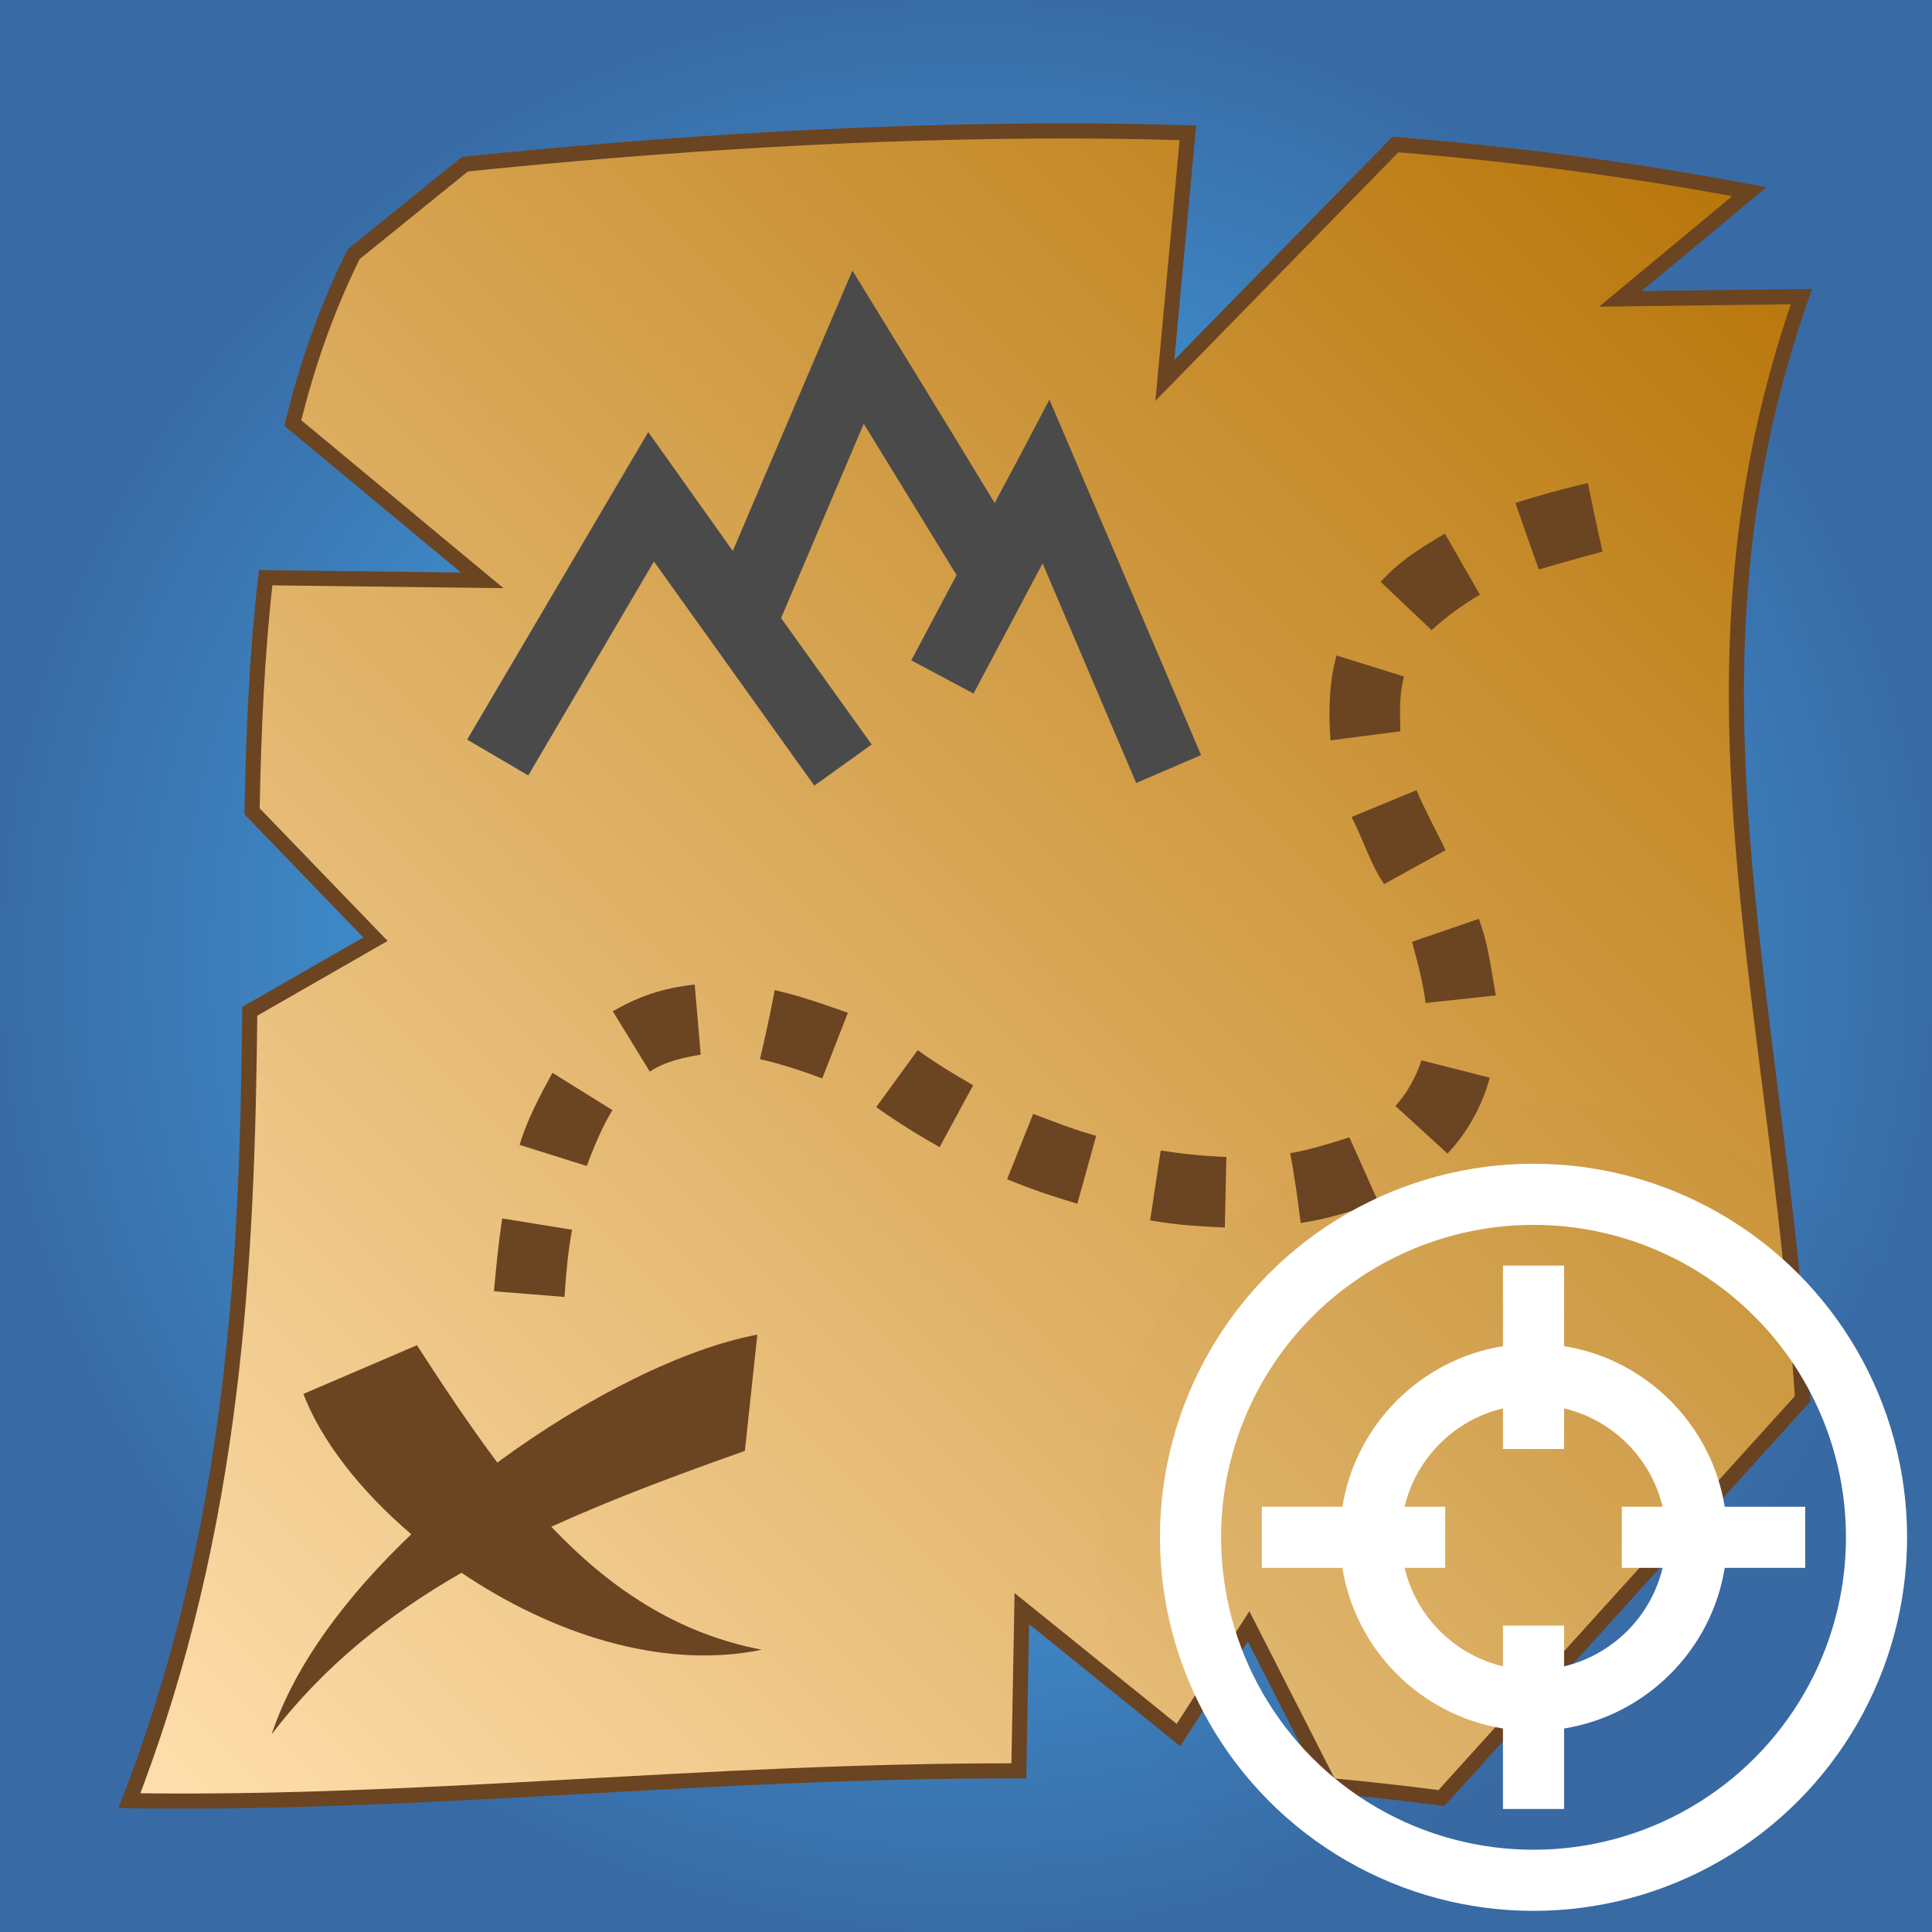 <svg xmlns="http://www.w3.org/2000/svg" viewBox="0 0 512 512" style="height: 512px; width: 512px;"><rect x="0" y="0" width="512" height="512" fill="#333333" stroke="none"/><defs><radialGradient id="lorc-treasure-map-gradient-0"><stop offset="0%" stop-color="#48baff" stop-opacity="1"></stop><stop offset="100%" stop-color="#386ba5" stop-opacity="1"></stop></radialGradient><linearGradient x1="0" x2="1" y1="0" y2="1" id="lorc-treasure-map-gradient-2"><stop offset="0%" stop-color="#b57204" stop-opacity="1"></stop><stop offset="100%" stop-color="#ffe0af" stop-opacity="1"></stop></linearGradient></defs><path d="M0 0h512v512H0z" fill="url(#lorc-treasure-map-gradient-0)"></path><g class="" transform="translate(0,0)" style=""><g transform="translate(512, 0) scale(-1, 1) rotate(0, 256, 256) skewX(0) skewY(0)"><path d="M227.4 34.7C217.3 34.7 207.2 34.9 197.2 35.2L203.3 100.8L142.2 38.3C110.9 40.8 79.7 44.9 48.4 50.8L82.6 79.2L34.6 78.6C69.7 178.8 41.5 261.2 34.3 370.7L130 476.5C140 475.2 149.9 474.1 159.6 473.2L181.1 431L199.7 459.8L241.2 426.3L242 469.3C324.9 469.1 399.7 478.4 477.7 477.2C449.5 404.2 446.5 333.6 445.8 268L412.5 248.9L445.2 215C444.8 193.7 443.9 173 441.6 153.1L384.2 153.8L434.4 112.1C430.6 96.6 425.4 81.7 418.3 67.4L388.8 43.5C335 38 281.2 34.6 227.4 34.7Z" class="selected" fill="url(#lorc-treasure-map-gradient-2)" stroke="#6b4422" stroke-opacity="1" stroke-width="4"></path><path d="M286.1 71.7C296.7 96.45 307.2 121.2 317.8 146C325.3 135.5 332.7 125 340.2 114.5C356.2 141.7 372.2 168.8 388.2 196L372 205.5L338.7 148.8L296.2 208.2L281 197.3L305 163.8L283.1 112.3L258.5 152.4L270.5 175L254 183.8L235.7 149.3L210.9 207.5L193.7 200.1L226.2 123.9L233.9 105.9C238.7 115.1 243.5 124.2 248.4 133.3C260.9 112.7 273.5 92.19 286.1 71.7Z" class="" fill="#4a4a4a" fill-opacity="1"></path><path d="M91.2 128C97.92 129.6 104.6 131.4 110.4 133.3C108.3 139.2 106.3 145.1 104.2 150.9C98.41 149.3 92.48 147.5 87.3 146.2C88.69 140.2 89.92 134.1 91.2 128Z" class="" fill="#6b4422" fill-opacity="1"></path><path d="M129.1 141.4C135.4 145.2 141.1 148.6 146.1 154.2L132.6 167C128.6 163.3 124 160 119.8 157.6Z" class="" fill="#6b4422" fill-opacity="1"></path><path d="M157.8 173.7C159.9 181.1 159.9 189.4 159.4 196.2L140.9 193.8C141 188.7 141.2 183.8 139.9 179.3Z" class="" fill="#6b4422" fill-opacity="1"></path><path d="M136.6 209.4L153.8 216.5C150.5 223.1 148.7 229.2 145.2 234.3L128.9 225.3C131.5 219.9 134.5 214.5 136.6 209.4Z" class="" fill="#6b4422" fill-opacity="1"></path><path d="M120.1 243.5L137.8 249.6C136.3 255 134.8 260.8 134.2 265.8L115.6 263.8C116.9 256.3 117.7 249.8 120.1 243.5Z" class="" fill="#6b4422" fill-opacity="1"></path><path d="M327.9 260.9C336.4 261.9 342.5 263.9 349.6 268L339.8 284C335.7 281.2 330.4 280.2 326.3 279.5Z" class="" fill="#6b4422" fill-opacity="1"></path><path d="M306.7 262.4C307.8 268.5 309.2 274.6 310.6 280.7C304.7 282 298.9 284 294.1 285.8L287.3 268.4C294 266 300.8 263.7 306.7 262.4Z" class="" fill="#6b4422" fill-opacity="1"></path><path d="M268.8 278.3L279.8 293.4C274.2 297.4 268 301.2 263 304L254.1 287.6C259.2 284.7 264.7 281.3 268.8 278.3Z" class="" fill="#6b4422" fill-opacity="1"></path><path d="M135.3 281C136.8 285.7 139.5 290.2 142.2 293.1L128.4 305.7C122.9 300 118.9 292.2 117.2 285.6Z" class="" fill="#6b4422" fill-opacity="1"></path><path d="M365.6 284.3C369.1 290.7 372.4 297 374.3 303.4L356.5 309C354.5 303.6 352.2 298.2 349.7 294.2Z" class="" fill="#6b4422" fill-opacity="1"></path><path d="M238.2 295.2L245.1 312.5C238.7 315.2 232.2 317.3 226.5 319L221.5 301C227.4 299.4 232.8 297.2 238.2 295.2Z" class="" fill="#6b4422" fill-opacity="1"></path><path d="M154.4 301.4C159.7 303.1 165.2 304.8 170.1 305.6C168.9 311.7 168.1 317.9 167.3 324.1C160.3 323.1 152.8 320.8 146.8 318.4Z" class="" fill="#6b4422" fill-opacity="1"></path><path d="M204.4 304.9L207.2 323.4C200 324.7 193.8 325 187.4 325.3L187 306.6C192.9 306.4 198.6 305.8 204.4 304.9Z" class="" fill="#6b4422" fill-opacity="1"></path><path d="M378.9 322.9C379.9 329.3 380.5 335.8 381.1 342.2L362.4 343.7C362 337.7 361.5 331.8 360.4 325.9Z" class="" fill="#6b4422" fill-opacity="1"></path><path d="M311.3 353.7C330.2 357.2 356.2 369.9 380.2 387.6C387.6 377.7 394.6 367.2 401.5 356.5L431.6 369.4C426.9 381.7 416.6 395 403 406.6C420 422.8 433.9 441.1 440 459.6C426.2 441.5 408.9 427.8 389.7 416.8C366.3 432.6 337 442.7 310.1 437.2C333 432.8 350.7 420.6 365.9 404.6C349.4 397.1 332.1 390.7 314.6 384.5Z" class="" fill="#6b4422" fill-opacity="1"></path></g></g><g class="" transform="translate(288,289)" style=""><g transform="translate(3.2, 3.2) scale(0.9, 0.9) rotate(0, 128, 128)"><circle cx="128" cy="128" r="128" fill="#000000" fill-opacity="0.01"></circle><circle stroke="#fff" stroke-opacity="1" fill="#000000" fill-opacity="0.01" stroke-width="18" cx="128" cy="128" r="101"></circle><path fill="#fff" fill-opacity="1" d="M119 48v23.72C94.81 75.6 75.6 94.81 71.72 119H48v18h23.72c3.87 24.2 23.09 43.4 47.28 47.3V208h18v-23.7c24.2-3.9 43.4-23.1 47.3-47.3H208v-18h-23.7c-3.9-24.19-23.1-43.41-47.3-47.28V48h-18zm0 42.05V102h18V90.05c14.3 3.36 25.6 14.65 29 28.95h-12v18h12c-3.4 14.3-14.7 25.6-29 29v-12h-18v12c-14.3-3.4-25.59-14.7-28.95-29H102v-18H90.05c3.36-14.3 14.65-25.59 28.95-28.95z"></path></g></g></svg>